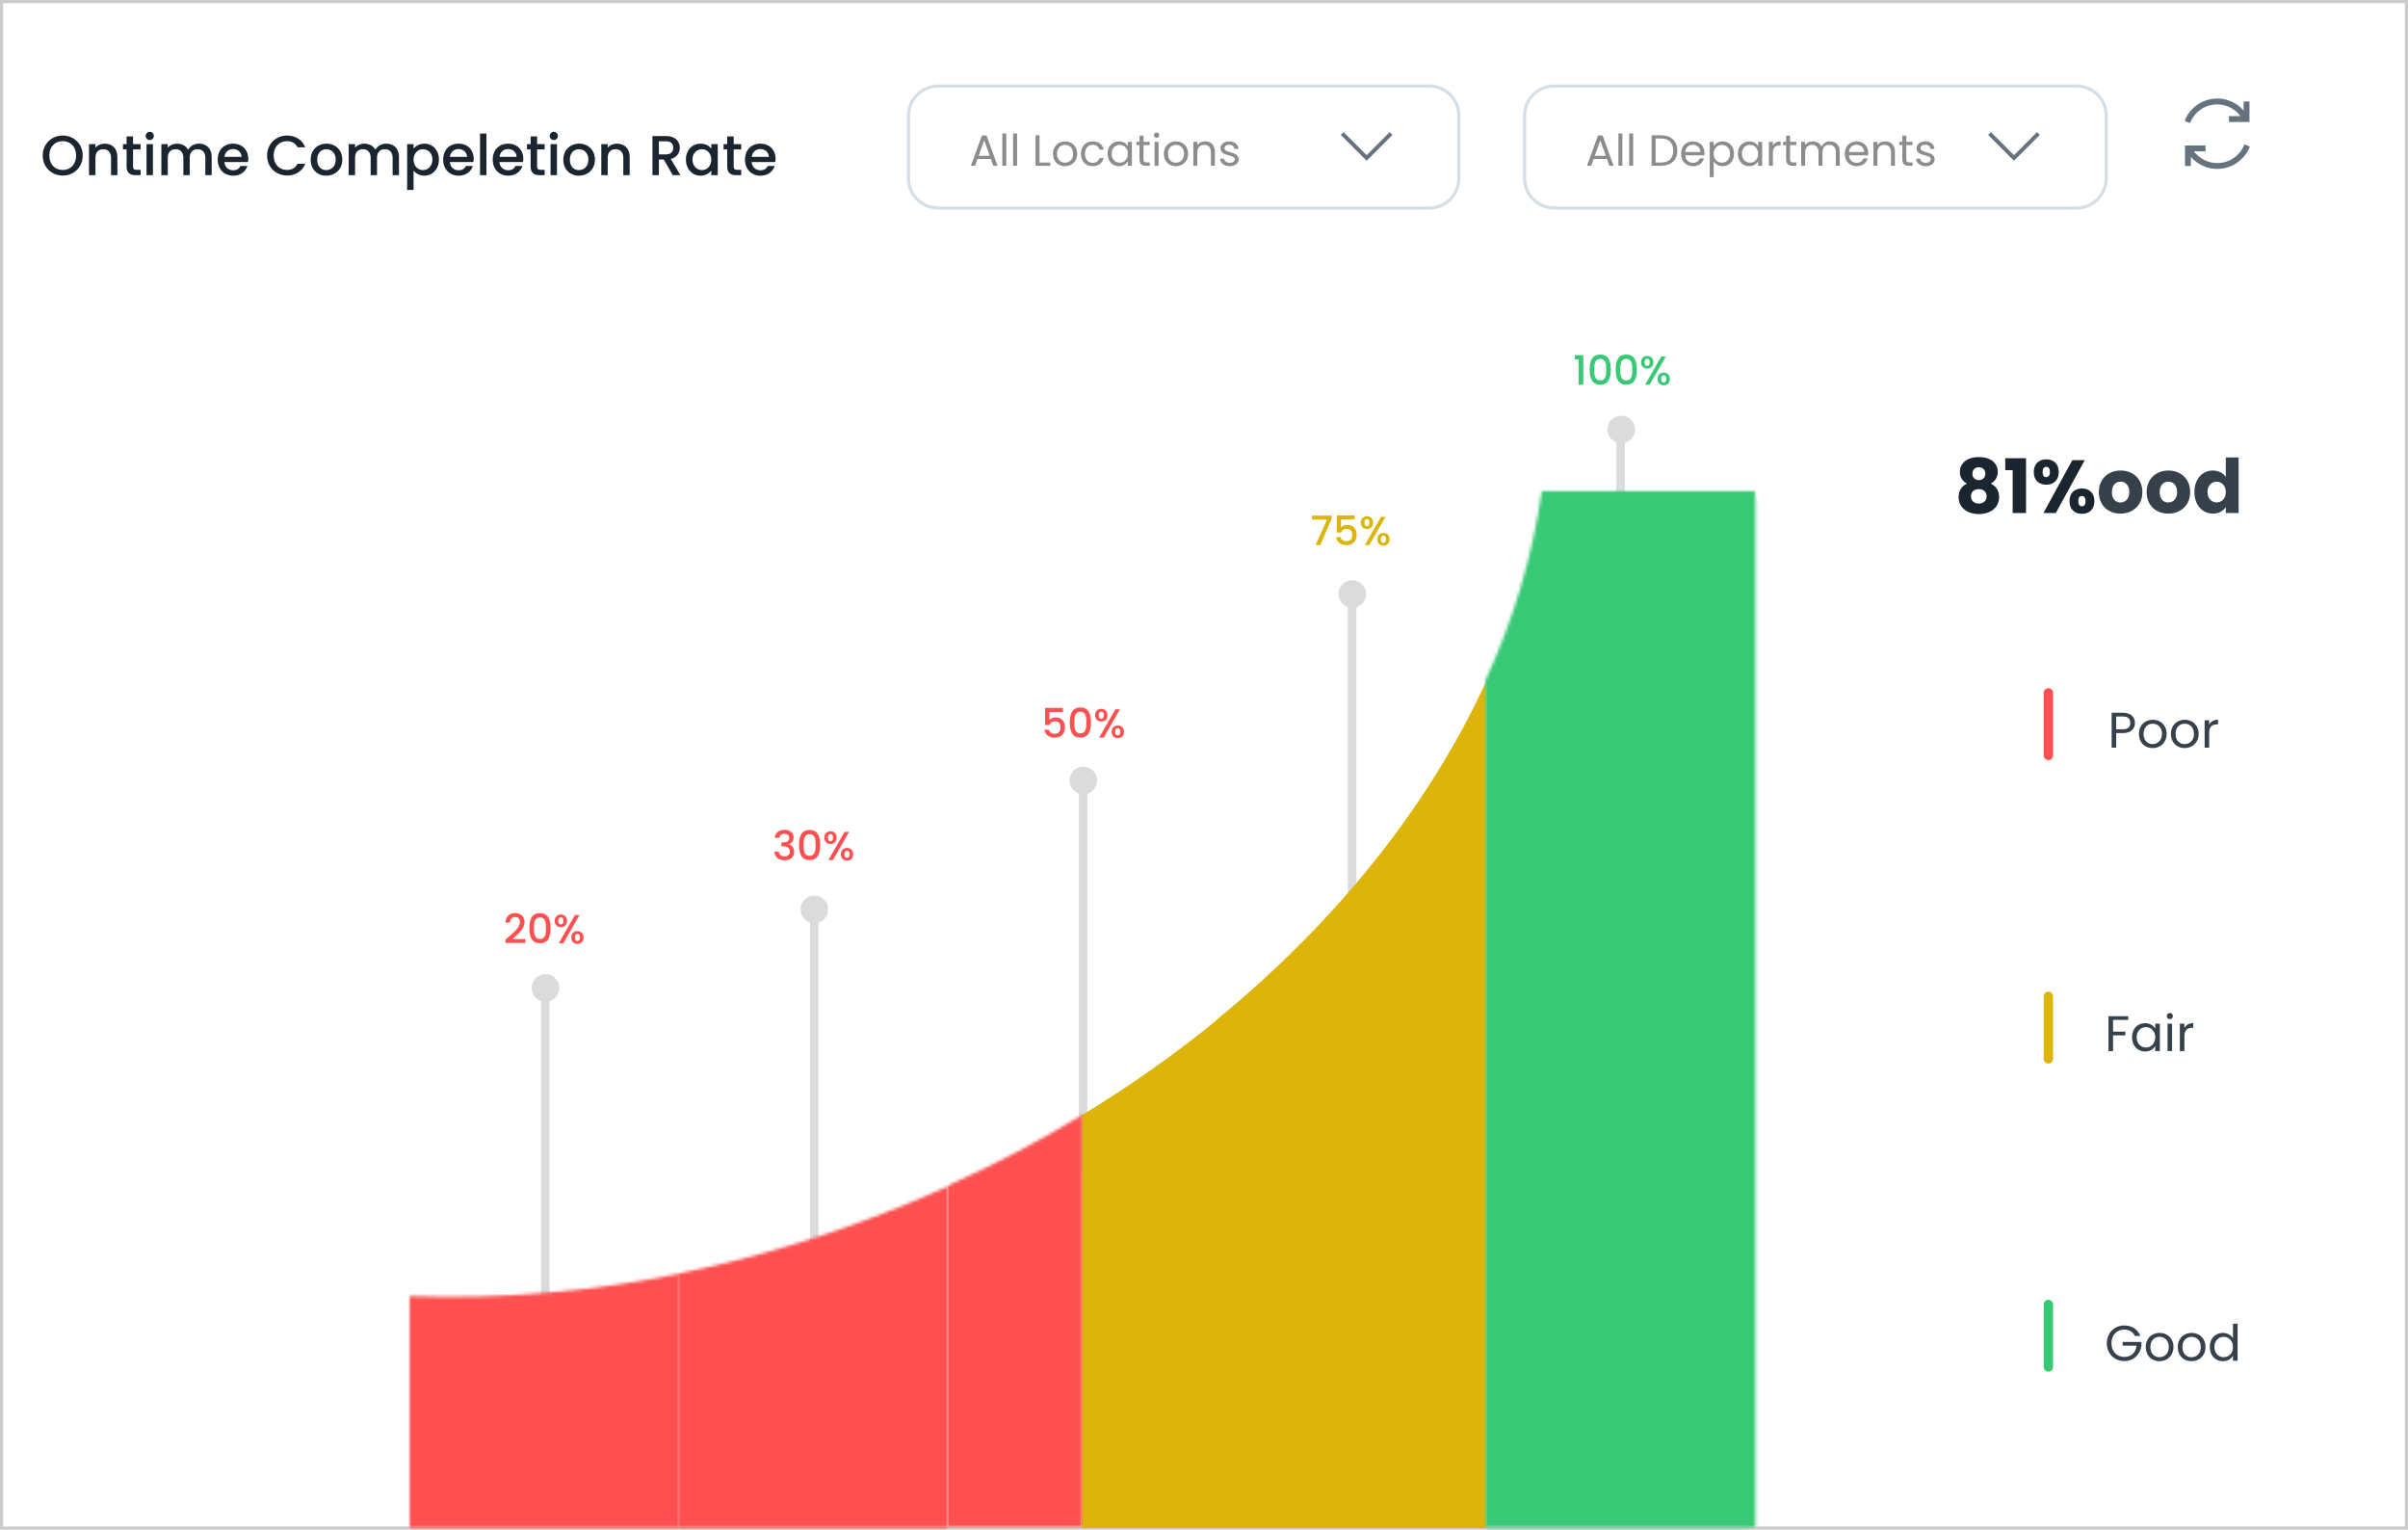 <?xml version="1.0" encoding="UTF-8"?>
<svg xmlns="http://www.w3.org/2000/svg" width="770" height="489" viewBox="0 0 770 489" fill="none">
  <rect width="770" height="489" fill="white"></rect>
  <rect x="0.5" y="0.5" width="769" height="488" stroke="black" stroke-opacity="0.2"></rect>
  <path d="M346.357 375.105C346.179 375.105 346.002 375.07 345.838 375.002C345.673 374.934 345.523 374.834 345.397 374.708C345.271 374.582 345.171 374.432 345.103 374.267C345.035 374.103 345 373.926 345 373.748V250.867C345 250.507 345.143 250.162 345.397 249.907C345.652 249.653 345.997 249.51 346.357 249.51C346.717 249.51 347.062 249.653 347.317 249.907C347.571 250.162 347.714 250.507 347.714 250.867V373.745C347.714 373.923 347.679 374.1 347.611 374.264C347.543 374.429 347.443 374.579 347.317 374.705C347.191 374.831 347.041 374.931 346.876 374.999C346.712 375.067 346.535 375.102 346.357 375.102" fill="#DBDBDB"></path>
  <path d="M350.826 249.508C350.826 250.381 350.568 251.234 350.083 251.96C349.598 252.686 348.909 253.251 348.102 253.586C347.296 253.92 346.408 254.007 345.552 253.837C344.696 253.667 343.91 253.246 343.293 252.629C342.675 252.012 342.255 251.226 342.085 250.369C341.915 249.513 342.002 248.626 342.336 247.819C342.67 247.013 343.236 246.324 343.962 245.839C344.688 245.354 345.541 245.096 346.414 245.096C347.584 245.096 348.706 245.561 349.533 246.388C350.361 247.216 350.826 248.338 350.826 249.508Z" fill="#DBDBDB"></path>
  <path d="M174.357 441.412C174.179 441.413 174.002 441.378 173.838 441.309C173.673 441.241 173.523 441.141 173.397 441.015C173.271 440.889 173.171 440.74 173.103 440.575C173.035 440.41 173 440.234 173 440.055V317.173C173 316.814 173.143 316.468 173.397 316.214C173.652 315.959 173.997 315.816 174.357 315.816C174.717 315.816 175.062 315.959 175.317 316.214C175.571 316.468 175.714 316.814 175.714 317.173V440.055C175.714 440.234 175.679 440.41 175.611 440.575C175.543 440.74 175.443 440.889 175.317 441.015C175.191 441.141 175.041 441.241 174.876 441.309C174.712 441.378 174.535 441.413 174.357 441.412Z" fill="#DBDBDB"></path>
  <path d="M178.826 315.813C178.826 316.686 178.568 317.539 178.083 318.265C177.598 318.991 176.909 319.557 176.103 319.891C175.296 320.225 174.409 320.313 173.553 320.143C172.697 319.973 171.911 319.553 171.293 318.936C170.676 318.319 170.255 317.532 170.085 316.676C169.915 315.82 170.002 314.933 170.336 314.127C170.669 313.32 171.235 312.631 171.96 312.146C172.686 311.661 173.539 311.402 174.412 311.401C174.992 311.401 175.566 311.515 176.101 311.737C176.637 311.959 177.124 312.284 177.534 312.694C177.944 313.104 178.269 313.59 178.491 314.126C178.712 314.662 178.826 315.236 178.826 315.815" fill="#DBDBDB"></path>
  <path d="M260.357 416.291C260.179 416.291 260.002 416.256 259.838 416.188C259.673 416.12 259.523 416.02 259.397 415.894C259.271 415.768 259.171 415.618 259.103 415.454C259.035 415.289 259 415.113 259 414.934V292.053C259 291.693 259.143 291.348 259.397 291.094C259.652 290.839 259.997 290.696 260.357 290.696C260.717 290.696 261.062 290.839 261.317 291.094C261.571 291.348 261.714 291.693 261.714 292.053V414.934C261.714 415.113 261.679 415.289 261.611 415.454C261.543 415.618 261.443 415.768 261.317 415.894C261.191 416.02 261.041 416.12 260.876 416.188C260.712 416.256 260.535 416.291 260.357 416.291Z" fill="#DBDBDB"></path>
  <path d="M264.826 290.696C264.826 291.569 264.568 292.422 264.083 293.148C263.598 293.874 262.909 294.44 262.103 294.774C261.296 295.108 260.409 295.196 259.553 295.026C258.697 294.855 257.911 294.435 257.293 293.818C256.676 293.201 256.255 292.415 256.085 291.559C255.915 290.703 256.002 289.816 256.336 289.009C256.669 288.203 257.235 287.514 257.96 287.028C258.686 286.543 259.539 286.284 260.412 286.284C261.582 286.284 262.705 286.749 263.532 287.576C264.36 288.404 264.825 289.526 264.826 290.696Z" fill="#DBDBDB"></path>
  <path d="M432.357 315.475C432.179 315.475 432.002 315.44 431.838 315.372C431.673 315.304 431.523 315.204 431.397 315.078C431.271 314.952 431.171 314.802 431.103 314.637C431.035 314.473 431 314.296 431 314.118V191.237C431 190.877 431.143 190.532 431.397 190.277C431.652 190.023 431.997 189.88 432.357 189.88C432.717 189.88 433.062 190.023 433.317 190.277C433.571 190.532 433.714 190.877 433.714 191.237V314.118C433.714 314.296 433.679 314.473 433.611 314.637C433.543 314.802 433.443 314.952 433.317 315.078C433.191 315.204 433.041 315.304 432.876 315.372C432.712 315.44 432.535 315.475 432.357 315.475Z" fill="#DBDBDB"></path>
  <path d="M436.826 189.878C436.826 190.751 436.568 191.604 436.083 192.33C435.598 193.056 434.909 193.622 434.102 193.956C433.296 194.29 432.408 194.377 431.552 194.207C430.696 194.037 429.91 193.617 429.293 192.999C428.675 192.382 428.255 191.596 428.085 190.74C427.915 189.883 428.002 188.996 428.336 188.19C428.67 187.383 429.236 186.694 429.962 186.209C430.688 185.724 431.541 185.466 432.414 185.466C432.993 185.466 433.567 185.58 434.103 185.801C434.638 186.023 435.124 186.348 435.534 186.758C435.944 187.167 436.269 187.654 436.49 188.189C436.712 188.725 436.826 189.298 436.826 189.878Z" fill="#DBDBDB"></path>
  <path d="M518.224 262.891C518.046 262.891 517.869 262.856 517.705 262.788C517.54 262.72 517.39 262.62 517.264 262.494C517.138 262.368 517.038 262.218 516.97 262.053C516.902 261.889 516.867 261.712 516.867 261.534V138.653C516.867 138.293 517.01 137.948 517.265 137.693C517.519 137.439 517.864 137.296 518.224 137.296C518.584 137.296 518.929 137.439 519.184 137.693C519.438 137.948 519.581 138.293 519.581 138.653V261.534C519.581 261.712 519.546 261.889 519.478 262.053C519.41 262.218 519.31 262.368 519.184 262.494C519.058 262.62 518.908 262.72 518.744 262.788C518.579 262.856 518.402 262.891 518.224 262.891Z" fill="#DBDBDB"></path>
  <path d="M522.826 137.293C522.826 138.166 522.568 139.019 522.083 139.745C521.598 140.471 520.909 141.037 520.102 141.371C519.296 141.705 518.408 141.792 517.552 141.622C516.696 141.452 515.91 141.032 515.293 140.414C514.675 139.797 514.255 139.011 514.085 138.155C513.914 137.299 514.002 136.411 514.336 135.605C514.67 134.798 515.236 134.109 515.962 133.624C516.688 133.139 517.541 132.881 518.414 132.881C518.993 132.881 519.567 132.995 520.103 133.217C520.638 133.438 521.124 133.763 521.534 134.173C521.944 134.583 522.269 135.069 522.49 135.604C522.712 136.14 522.826 136.714 522.826 137.293Z" fill="#DBDBDB"></path>
  <mask id="mask0_7_1057" style="mask-type:luminance" maskUnits="userSpaceOnUse" x="131" y="407" width="87" height="82">
    <path d="M131 414.318V488.481H217.331V407.147C188.942 412.967 159.96 415.374 131 414.318Z" fill="white"></path>
  </mask>
  <g mask="url(#mask0_7_1057)">
    <path d="M154.729 368.604L94.688 466.124L193.599 527.023L253.641 429.503L154.729 368.604Z" fill="#FE5050"></path>
  </g>
  <mask id="mask1_7_1057" style="mask-type:luminance" maskUnits="userSpaceOnUse" x="217" y="379" width="87" height="110">
    <path d="M287.91 385.723C264.981 395.011 241.246 402.165 217.004 407.096V488.481H303.144V379.205C298.144 381.459 293.066 383.632 287.91 385.723Z" fill="white"></path>
  </mask>
  <g mask="url(#mask1_7_1057)">
    <path d="M246.471 338.307L165.145 451.052L273.657 529.325L354.984 416.58L246.471 338.307Z" fill="#FE5050"></path>
  </g>
  <path d="M389.001 488.482H345.93V356.495C360.972 347.395 375.365 337.262 389.003 326.168V326.005C427.645 294.475 457.162 257.165 475.143 218.005V488.482H389.001Z" fill="#DDB50A"></path>
  <mask id="mask2_7_1057" style="mask-type:luminance" maskUnits="userSpaceOnUse" x="475" y="157" width="87" height="332">
    <path d="M493.004 157.002C489.974 177.928 483.91 198.301 475.004 217.478V488.302H561.335V157.002H493.004Z" fill="white"></path>
  </mask>
  <g mask="url(#mask2_7_1057)">
    <path d="M558.29 141.077L413.899 168.681L478.047 504.226L622.438 476.622L558.29 141.077Z" fill="#38C976"></path>
  </g>
  <path d="M161.663 301.425H167.981V300.19H163.86C165.381 298.799 167.721 297.044 167.721 294.743C167.721 293.04 166.629 291.883 164.705 291.883C163.028 291.883 161.702 292.884 161.65 294.938H163.08C163.119 293.872 163.678 293.144 164.718 293.144C165.823 293.144 166.252 293.82 166.252 294.808C166.252 296.667 163.899 298.383 161.663 300.346V301.425ZM169.283 296.693C169.283 299.449 170.011 301.529 172.663 301.529C175.315 301.529 176.043 299.449 176.043 296.693C176.043 293.989 175.315 291.909 172.663 291.909C170.011 291.909 169.283 293.989 169.283 296.693ZM174.587 296.693C174.587 298.552 174.392 300.177 172.663 300.177C170.934 300.177 170.739 298.552 170.739 296.693C170.739 294.925 170.934 293.261 172.663 293.261C174.392 293.261 174.587 294.925 174.587 296.693ZM177.377 294.366C177.377 295.666 178.222 296.407 179.353 296.407C180.484 296.407 181.329 295.666 181.329 294.366C181.329 293.079 180.484 292.338 179.353 292.338C178.222 292.338 177.377 293.079 177.377 294.366ZM179.353 293.235C179.847 293.235 180.172 293.56 180.172 294.366C180.172 295.172 179.847 295.51 179.353 295.51C178.846 295.51 178.534 295.172 178.534 294.366C178.534 293.56 178.846 293.235 179.353 293.235ZM178.664 301.555H180.12L185.307 292.507H183.851L178.664 301.555ZM182.668 299.683C182.668 300.983 183.513 301.724 184.644 301.724C185.762 301.724 186.607 300.983 186.607 299.683C186.607 298.383 185.762 297.655 184.644 297.655C183.513 297.655 182.668 298.383 182.668 299.683ZM184.631 298.552C185.125 298.552 185.45 298.877 185.45 299.683C185.45 300.489 185.125 300.814 184.631 300.814C184.137 300.814 183.812 300.489 183.812 299.683C183.812 298.877 184.137 298.552 184.631 298.552Z" fill="#FE5050"></path>
  <path d="M247.754 267.828H249.197C249.288 267.165 249.769 266.541 250.809 266.541C251.823 266.541 252.356 267.087 252.356 267.906C252.356 268.92 251.537 269.31 250.198 269.323H249.847V270.545H250.185C251.732 270.545 252.538 270.974 252.538 272.222C252.538 273.106 251.992 273.782 250.887 273.782C249.769 273.782 249.119 273.106 249.054 272.222H247.624C247.715 274.081 249.106 275.017 250.9 275.017C252.876 275.017 253.942 273.873 253.942 272.365C253.942 271.052 253.305 270.233 252.317 269.934V269.882C253.058 269.635 253.773 268.868 253.773 267.737C253.773 266.359 252.746 265.267 250.861 265.267C249.132 265.267 247.858 266.19 247.754 267.828ZM255.499 270.103C255.499 272.859 256.227 274.939 258.879 274.939C261.531 274.939 262.259 272.859 262.259 270.103C262.259 267.399 261.531 265.319 258.879 265.319C256.227 265.319 255.499 267.399 255.499 270.103ZM260.803 270.103C260.803 271.962 260.608 273.587 258.879 273.587C257.15 273.587 256.955 271.962 256.955 270.103C256.955 268.335 257.15 266.671 258.879 266.671C260.608 266.671 260.803 268.335 260.803 270.103ZM263.593 267.776C263.593 269.076 264.438 269.817 265.569 269.817C266.7 269.817 267.545 269.076 267.545 267.776C267.545 266.489 266.7 265.748 265.569 265.748C264.438 265.748 263.593 266.489 263.593 267.776ZM265.569 266.645C266.063 266.645 266.388 266.97 266.388 267.776C266.388 268.582 266.063 268.92 265.569 268.92C265.062 268.92 264.75 268.582 264.75 267.776C264.75 266.97 265.062 266.645 265.569 266.645ZM264.88 274.965H266.336L271.523 265.917H270.067L264.88 274.965ZM268.884 273.093C268.884 274.393 269.729 275.134 270.86 275.134C271.978 275.134 272.823 274.393 272.823 273.093C272.823 271.793 271.978 271.065 270.86 271.065C269.729 271.065 268.884 271.793 268.884 273.093ZM270.847 271.962C271.341 271.962 271.666 272.287 271.666 273.093C271.666 273.899 271.341 274.224 270.847 274.224C270.353 274.224 270.028 273.899 270.028 273.093C270.028 272.287 270.353 271.962 270.847 271.962Z" fill="#FE5050"></path>
  <path d="M334.17 226.308V231.781H335.574C335.821 231.079 336.406 230.598 337.277 230.598C338.512 230.598 339.123 231.3 339.123 232.535C339.123 233.705 338.551 234.576 337.277 234.576C336.276 234.576 335.6 234.056 335.405 233.25H333.962C334.183 234.732 335.314 235.811 337.264 235.811C339.461 235.811 340.54 234.381 340.54 232.496C340.54 231.066 339.825 229.337 337.498 229.337C336.653 229.337 335.886 229.727 335.535 230.195V227.608H339.89V226.308H334.17ZM342.083 230.949C342.083 233.705 342.811 235.785 345.463 235.785C348.115 235.785 348.843 233.705 348.843 230.949C348.843 228.245 348.115 226.165 345.463 226.165C342.811 226.165 342.083 228.245 342.083 230.949ZM347.387 230.949C347.387 232.808 347.192 234.433 345.463 234.433C343.734 234.433 343.539 232.808 343.539 230.949C343.539 229.181 343.734 227.517 345.463 227.517C347.192 227.517 347.387 229.181 347.387 230.949ZM350.177 228.622C350.177 229.922 351.022 230.663 352.153 230.663C353.284 230.663 354.129 229.922 354.129 228.622C354.129 227.335 353.284 226.594 352.153 226.594C351.022 226.594 350.177 227.335 350.177 228.622ZM352.153 227.491C352.647 227.491 352.972 227.816 352.972 228.622C352.972 229.428 352.647 229.766 352.153 229.766C351.646 229.766 351.334 229.428 351.334 228.622C351.334 227.816 351.646 227.491 352.153 227.491ZM351.464 235.811H352.92L358.107 226.763H356.651L351.464 235.811ZM355.468 233.939C355.468 235.239 356.313 235.98 357.444 235.98C358.562 235.98 359.407 235.239 359.407 233.939C359.407 232.639 358.562 231.911 357.444 231.911C356.313 231.911 355.468 232.639 355.468 233.939ZM357.431 232.808C357.925 232.808 358.25 233.133 358.25 233.939C358.25 234.745 357.925 235.07 357.431 235.07C356.937 235.07 356.612 234.745 356.612 233.939C356.612 233.133 356.937 232.808 357.431 232.808Z" fill="#FE5050"></path>
  <path d="M419.52 164.824V166.085H424.33L420.677 174.262H422.172L425.786 165.929V164.824H419.52ZM427.444 164.759V170.232H428.848C429.095 169.53 429.68 169.049 430.551 169.049C431.786 169.049 432.397 169.751 432.397 170.986C432.397 172.156 431.825 173.027 430.551 173.027C429.55 173.027 428.874 172.507 428.679 171.701H427.236C427.457 173.183 428.588 174.262 430.538 174.262C432.735 174.262 433.814 172.832 433.814 170.947C433.814 169.517 433.099 167.788 430.772 167.788C429.927 167.788 429.16 168.178 428.809 168.646V166.059H433.164V164.759H427.444ZM435.123 167.073C435.123 168.373 435.968 169.114 437.099 169.114C438.23 169.114 439.075 168.373 439.075 167.073C439.075 165.786 438.23 165.045 437.099 165.045C435.968 165.045 435.123 165.786 435.123 167.073ZM437.099 165.942C437.593 165.942 437.918 166.267 437.918 167.073C437.918 167.879 437.593 168.217 437.099 168.217C436.592 168.217 436.28 167.879 436.28 167.073C436.28 166.267 436.592 165.942 437.099 165.942ZM436.41 174.262H437.866L443.053 165.214H441.597L436.41 174.262ZM440.414 172.39C440.414 173.69 441.259 174.431 442.39 174.431C443.508 174.431 444.353 173.69 444.353 172.39C444.353 171.09 443.508 170.362 442.39 170.362C441.259 170.362 440.414 171.09 440.414 172.39ZM442.377 171.259C442.871 171.259 443.196 171.584 443.196 172.39C443.196 173.196 442.871 173.521 442.377 173.521C441.883 173.521 441.558 173.196 441.558 172.39C441.558 171.584 441.883 171.259 442.377 171.259Z" fill="#DDB50A"></path>
  <path d="M504.794 123H506.289V113.523H503.585V114.875H504.794V123ZM508.325 118.138C508.325 120.894 509.053 122.974 511.705 122.974C514.357 122.974 515.085 120.894 515.085 118.138C515.085 115.434 514.357 113.354 511.705 113.354C509.053 113.354 508.325 115.434 508.325 118.138ZM513.629 118.138C513.629 119.997 513.434 121.622 511.705 121.622C509.976 121.622 509.781 119.997 509.781 118.138C509.781 116.37 509.976 114.706 511.705 114.706C513.434 114.706 513.629 116.37 513.629 118.138ZM516.653 118.138C516.653 120.894 517.381 122.974 520.033 122.974C522.685 122.974 523.413 120.894 523.413 118.138C523.413 115.434 522.685 113.354 520.033 113.354C517.381 113.354 516.653 115.434 516.653 118.138ZM521.957 118.138C521.957 119.997 521.762 121.622 520.033 121.622C518.304 121.622 518.109 119.997 518.109 118.138C518.109 116.37 518.304 114.706 520.033 114.706C521.762 114.706 521.957 116.37 521.957 118.138ZM524.747 115.811C524.747 117.111 525.592 117.852 526.723 117.852C527.854 117.852 528.699 117.111 528.699 115.811C528.699 114.524 527.854 113.783 526.723 113.783C525.592 113.783 524.747 114.524 524.747 115.811ZM526.723 114.68C527.217 114.68 527.542 115.005 527.542 115.811C527.542 116.617 527.217 116.955 526.723 116.955C526.216 116.955 525.904 116.617 525.904 115.811C525.904 115.005 526.216 114.68 526.723 114.68ZM526.034 123H527.49L532.677 113.952H531.221L526.034 123ZM530.038 121.128C530.038 122.428 530.883 123.169 532.014 123.169C533.132 123.169 533.977 122.428 533.977 121.128C533.977 119.828 533.132 119.1 532.014 119.1C530.883 119.1 530.038 119.828 530.038 121.128ZM532.001 119.997C532.495 119.997 532.82 120.322 532.82 121.128C532.82 121.934 532.495 122.259 532.001 122.259C531.507 122.259 531.182 121.934 531.182 121.128C531.182 120.322 531.507 119.997 532.001 119.997Z" fill="#38C976"></path>
  <mask id="mask3_7_1057" style="mask-type:luminance" maskUnits="userSpaceOnUse" x="302" y="303" width="44" height="186">
    <path d="M345.929 303.481H302.859V488.481H345.929V303.481Z" fill="white"></path>
  </mask>
  <g mask="url(#mask3_7_1057)">
    <mask id="mask4_7_1057" style="mask-type:luminance" maskUnits="userSpaceOnUse" x="302" y="326" width="87" height="163">
      <path d="M302.859 379.124V488.48H388.999V326.168C362.703 347.479 333.747 365.281 302.859 379.124Z" fill="white"></path>
    </mask>
    <g mask="url(#mask4_7_1057)">
      <path d="M388.999 326.168H302.859V488.48H388.999V326.168Z" fill="#FE5050"></path>
    </g>
  </g>
  <path d="M26.446 49.718C26.446 45.974 23.62 43.328 20.056 43.328C16.528 43.328 13.666 45.974 13.666 49.718C13.666 53.48 16.528 56.126 20.056 56.126C23.62 56.126 26.446 53.48 26.446 49.718ZM15.772 49.718C15.772 46.892 17.572 45.128 20.056 45.128C22.54 45.128 24.34 46.892 24.34 49.718C24.34 52.544 22.54 54.344 20.056 54.344C17.572 54.344 15.772 52.544 15.772 49.718ZM35.503 56H37.537V50.15C37.537 47.378 35.791 45.92 33.469 45.92C32.281 45.92 31.183 46.406 30.517 47.216V46.082H28.465V56H30.517V50.456C30.517 48.638 31.507 47.702 33.019 47.702C34.513 47.702 35.503 48.638 35.503 50.456V56ZM40.479 53.246C40.479 55.262 41.577 56 43.341 56H44.961V54.29H43.701C42.837 54.29 42.549 53.984 42.549 53.246V47.756H44.961V46.082H42.549V43.616H40.479V46.082H39.309V47.756H40.479V53.246ZM46.852 56H48.904V46.082H46.852V56ZM47.896 44.768C48.616 44.768 49.192 44.192 49.192 43.454C49.192 42.716 48.616 42.14 47.896 42.14C47.158 42.14 46.582 42.716 46.582 43.454C46.582 44.192 47.158 44.768 47.896 44.768ZM65.656 56H67.69V50.15C67.69 47.378 65.926 45.92 63.604 45.92C62.164 45.92 60.76 46.676 60.148 47.882C59.464 46.586 58.15 45.92 56.584 45.92C55.396 45.92 54.316 46.406 53.65 47.216V46.082H51.598V56H53.65V50.456C53.65 48.638 54.64 47.702 56.152 47.702C57.646 47.702 58.636 48.638 58.636 50.456V56H60.67V50.456C60.67 48.638 61.66 47.702 63.172 47.702C64.666 47.702 65.656 48.638 65.656 50.456V56ZM74.477 47.648C76.007 47.648 77.213 48.62 77.249 50.15H71.759C71.975 48.584 73.091 47.648 74.477 47.648ZM79.121 53.048H76.907C76.529 53.822 75.827 54.434 74.567 54.434C73.055 54.434 71.885 53.444 71.741 51.806H79.319C79.373 51.464 79.391 51.14 79.391 50.798C79.391 47.882 77.393 45.92 74.567 45.92C71.633 45.92 69.617 47.918 69.617 51.032C69.617 54.146 71.723 56.162 74.567 56.162C76.997 56.162 78.563 54.776 79.121 53.048ZM85.402 49.718C85.402 53.48 88.264 56.108 91.792 56.108C94.402 56.108 96.652 54.812 97.606 52.364H95.14C94.474 53.696 93.286 54.326 91.792 54.326C89.308 54.326 87.508 52.544 87.508 49.718C87.508 46.892 89.308 45.128 91.792 45.128C93.286 45.128 94.474 45.758 95.14 47.09H97.606C96.652 44.642 94.402 43.328 91.792 43.328C88.264 43.328 85.402 45.974 85.402 49.718ZM109.458 51.032C109.458 47.918 107.226 45.92 104.4 45.92C101.574 45.92 99.342 47.918 99.342 51.032C99.342 54.146 101.484 56.162 104.31 56.162C107.154 56.162 109.458 54.146 109.458 51.032ZM101.43 51.032C101.43 48.782 102.816 47.702 104.364 47.702C105.894 47.702 107.352 48.782 107.352 51.032C107.352 53.282 105.84 54.38 104.31 54.38C102.762 54.38 101.43 53.282 101.43 51.032ZM125.545 56H127.579V50.15C127.579 47.378 125.815 45.92 123.493 45.92C122.053 45.92 120.649 46.676 120.037 47.882C119.353 46.586 118.039 45.92 116.473 45.92C115.285 45.92 114.205 46.406 113.539 47.216V46.082H111.487V56H113.539V50.456C113.539 48.638 114.529 47.702 116.041 47.702C117.535 47.702 118.525 48.638 118.525 50.456V56H120.559V50.456C120.559 48.638 121.549 47.702 123.061 47.702C124.555 47.702 125.545 48.638 125.545 50.456V56ZM132.242 47.54V46.082H130.19V60.716H132.242V54.56C132.89 55.334 134.06 56.162 135.698 56.162C138.308 56.162 140.36 54.056 140.36 50.996C140.36 47.936 138.308 45.92 135.698 45.92C134.078 45.92 132.872 46.712 132.242 47.54ZM138.272 50.996C138.272 53.138 136.796 54.38 135.248 54.38C133.718 54.38 132.242 53.174 132.242 51.032C132.242 48.908 133.718 47.702 135.248 47.702C136.796 47.702 138.272 48.854 138.272 50.996ZM146.565 47.648C148.095 47.648 149.301 48.62 149.337 50.15H143.847C144.063 48.584 145.179 47.648 146.565 47.648ZM151.209 53.048H148.995C148.617 53.822 147.915 54.434 146.655 54.434C145.143 54.434 143.973 53.444 143.829 51.806H151.407C151.461 51.464 151.479 51.14 151.479 50.798C151.479 47.882 149.481 45.92 146.655 45.92C143.721 45.92 141.705 47.918 141.705 51.032C141.705 54.146 143.811 56.162 146.655 56.162C149.085 56.162 150.651 54.776 151.209 53.048ZM153.498 56H155.55V42.68H153.498V56ZM162.421 47.648C163.951 47.648 165.157 48.62 165.193 50.15H159.703C159.919 48.584 161.035 47.648 162.421 47.648ZM167.065 53.048H164.851C164.473 53.822 163.771 54.434 162.511 54.434C160.999 54.434 159.829 53.444 159.685 51.806H167.263C167.317 51.464 167.335 51.14 167.335 50.798C167.335 47.882 165.337 45.92 162.511 45.92C159.577 45.92 157.561 47.918 157.561 51.032C157.561 54.146 159.667 56.162 162.511 56.162C164.941 56.162 166.507 54.776 167.065 53.048ZM169.678 53.246C169.678 55.262 170.776 56 172.54 56H174.16V54.29H172.9C172.036 54.29 171.748 53.984 171.748 53.246V47.756H174.16V46.082H171.748V43.616H169.678V46.082H168.508V47.756H169.678V53.246ZM176.051 56H178.103V46.082H176.051V56ZM177.095 44.768C177.815 44.768 178.391 44.192 178.391 43.454C178.391 42.716 177.815 42.14 177.095 42.14C176.357 42.14 175.781 42.716 175.781 43.454C175.781 44.192 176.357 44.768 177.095 44.768ZM190.247 51.032C190.247 47.918 188.015 45.92 185.189 45.92C182.363 45.92 180.131 47.918 180.131 51.032C180.131 54.146 182.273 56.162 185.099 56.162C187.943 56.162 190.247 54.146 190.247 51.032ZM182.219 51.032C182.219 48.782 183.605 47.702 185.153 47.702C186.683 47.702 188.141 48.782 188.141 51.032C188.141 53.282 186.629 54.38 185.099 54.38C183.551 54.38 182.219 53.282 182.219 51.032ZM199.314 56H201.348V50.15C201.348 47.378 199.602 45.92 197.28 45.92C196.092 45.92 194.994 46.406 194.328 47.216V46.082H192.276V56H194.328V50.456C194.328 48.638 195.318 47.702 196.83 47.702C198.324 47.702 199.314 48.638 199.314 50.456V56ZM215.283 47.234C215.283 48.476 214.563 49.358 212.961 49.358H210.693V45.164H212.961C214.563 45.164 215.283 45.974 215.283 47.234ZM208.641 43.49V56H210.693V50.996H212.259L215.139 56H217.587L214.491 50.816C216.597 50.294 217.389 48.71 217.389 47.234C217.389 45.2 215.931 43.49 212.961 43.49H208.641ZM219.33 50.996C219.33 54.056 221.4 56.162 223.974 56.162C225.63 56.162 226.818 55.37 227.448 54.524V56H229.518V46.082H227.448V47.522C226.836 46.712 225.684 45.92 224.01 45.92C221.4 45.92 219.33 47.936 219.33 50.996ZM227.448 51.032C227.448 53.174 225.99 54.38 224.442 54.38C222.912 54.38 221.436 53.138 221.436 50.996C221.436 48.854 222.912 47.702 224.442 47.702C225.99 47.702 227.448 48.908 227.448 51.032ZM232.537 53.246C232.537 55.262 233.635 56 235.399 56H237.019V54.29H235.759C234.895 54.29 234.607 53.984 234.607 53.246V47.756H237.019V46.082H234.607V43.616H232.537V46.082H231.367V47.756H232.537V53.246ZM243.087 47.648C244.617 47.648 245.823 48.62 245.859 50.15H240.369C240.585 48.584 241.701 47.648 243.087 47.648ZM247.731 53.048H245.517C245.139 53.822 244.437 54.434 243.177 54.434C241.665 54.434 240.495 53.444 240.351 51.806H247.929C247.983 51.464 248.001 51.14 248.001 50.798C248.001 47.882 246.003 45.92 243.177 45.92C240.243 45.92 238.227 47.918 238.227 51.032C238.227 54.146 240.333 56.162 243.177 56.162C245.607 56.162 247.173 54.776 247.731 53.048Z" fill="#1B252F"></path>
  <path d="M709 31.5C707.438 31.5 705.943 31.812 704.518 32.438C703.17 33.023 701.979 33.853 700.943 34.928C699.908 36.002 699.117 37.242 698.57 38.648L700.299 39.352C700.748 38.18 701.402 37.145 702.262 36.246C703.121 35.348 704.117 34.645 705.25 34.137C706.441 33.629 707.691 33.375 709 33.375C710.484 33.375 711.891 33.717 713.219 34.4C714.508 35.065 715.582 35.973 716.441 37.125H712.75V39H719.312V32.438H717.438V35.338C716.383 34.147 715.143 33.209 713.717 32.525C712.213 31.842 710.641 31.5 709 31.5ZM717.701 46.148C717.252 47.32 716.598 48.355 715.738 49.254C714.879 50.152 713.883 50.855 712.75 51.363C711.559 51.871 710.309 52.125 709 52.125C707.496 52.125 706.08 51.783 704.752 51.1C703.482 50.435 702.408 49.527 701.529 48.375H705.25V46.5H698.688V53.062H700.562V50.162C701.617 51.353 702.857 52.281 704.283 52.945C705.768 53.648 707.34 54 709 54C710.562 54 712.057 53.688 713.482 53.062C714.83 52.477 716.021 51.647 717.057 50.572C718.092 49.498 718.883 48.258 719.43 46.852L717.701 46.148Z" fill="#66737F"></path>
  <path d="M664 27H497C491.477 27 487 31.477 487 37V57C487 62.523 491.477 67 497 67H664C669.523 67 674 62.523 674 57V37C674 31.477 669.523 27 664 27Z" fill="white"></path>
  <path d="M664 27.5H497C491.753 27.5 487.5 31.753 487.5 37V57C487.5 62.247 491.753 66.5 497 66.5H664C669.247 66.5 673.5 62.247 673.5 57V37C673.5 31.753 669.247 27.5 664 27.5Z" stroke="#D5DDE5"></path>
  <path d="M514.63 53H515.974L512.46 43.298H510.99L507.462 53H508.806L509.59 50.83H513.846L514.63 53ZM513.482 49.794H509.954L511.718 44.866L513.482 49.794ZM517.512 53H518.786V42.64H517.512V53ZM520.957 53H522.231V42.64H520.957V53ZM531.173 43.242H528.135V53H531.173C534.379 53 536.353 51.166 536.353 48.142C536.353 45.118 534.379 43.242 531.173 43.242ZM529.409 51.95V44.278H531.173C533.721 44.278 535.051 45.762 535.051 48.142C535.051 50.522 533.721 51.95 531.173 51.95H529.409ZM541.295 46.28C542.611 46.28 543.731 47.106 543.717 48.604H538.873C539.013 47.106 540.049 46.28 541.295 46.28ZM544.879 50.634H543.507C543.227 51.46 542.499 52.048 541.351 52.048C540.049 52.048 538.957 51.194 538.859 49.64H544.991C545.019 49.374 545.033 49.15 545.033 48.87C545.033 46.77 543.577 45.202 541.351 45.202C539.111 45.202 537.557 46.728 537.557 49.15C537.557 51.586 539.167 53.126 541.351 53.126C543.255 53.126 544.487 52.034 544.879 50.634ZM547.989 46.742V45.328H546.715V56.64H547.989V51.586C548.465 52.37 549.459 53.126 550.859 53.126C552.917 53.126 554.499 51.516 554.499 49.136C554.499 46.742 552.917 45.202 550.859 45.202C549.459 45.202 548.451 45.93 547.989 46.742ZM553.197 49.136C553.197 50.942 552.007 52.006 550.593 52.006C549.207 52.006 547.989 50.956 547.989 49.15C547.989 47.372 549.207 46.308 550.593 46.308C552.007 46.308 553.197 47.33 553.197 49.136ZM555.7 49.136C555.7 51.516 557.282 53.126 559.326 53.126C560.74 53.126 561.734 52.398 562.196 51.572V53H563.484V45.328H562.196V46.728C561.748 45.93 560.768 45.202 559.34 45.202C557.282 45.202 555.7 46.742 555.7 49.136ZM562.196 49.15C562.196 50.956 560.992 52.006 559.592 52.006C558.192 52.006 557.002 50.942 557.002 49.136C557.002 47.33 558.192 46.308 559.592 46.308C560.992 46.308 562.196 47.372 562.196 49.15ZM566.911 48.828C566.911 47.05 567.835 46.504 569.053 46.504H569.389V45.188C568.171 45.188 567.345 45.72 566.911 46.574V45.328H565.637V53H566.911V48.828ZM571.139 50.9C571.139 52.44 571.909 53 573.267 53H574.415V51.922H573.477C572.693 51.922 572.413 51.656 572.413 50.9V46.378H574.415V45.328H572.413V43.396H571.139V45.328H570.145V46.378H571.139V50.9ZM587.033 53H588.293V48.478C588.293 46.28 586.935 45.188 585.185 45.188C584.009 45.188 582.917 45.79 582.469 46.896C581.965 45.748 580.915 45.188 579.655 45.188C578.647 45.188 577.737 45.622 577.233 46.434V45.328H575.959V53H577.233V48.772C577.233 47.12 578.115 46.294 579.403 46.294C580.663 46.294 581.503 47.092 581.503 48.66V53H582.763V48.772C582.763 47.12 583.645 46.294 584.933 46.294C586.193 46.294 587.033 47.092 587.033 48.66V53ZM593.645 46.28C594.961 46.28 596.081 47.106 596.067 48.604H591.223C591.363 47.106 592.399 46.28 593.645 46.28ZM597.229 50.634H595.857C595.577 51.46 594.849 52.048 593.701 52.048C592.399 52.048 591.307 51.194 591.209 49.64H597.341C597.369 49.374 597.383 49.15 597.383 48.87C597.383 46.77 595.927 45.202 593.701 45.202C591.461 45.202 589.907 46.728 589.907 49.15C589.907 51.586 591.517 53.126 593.701 53.126C595.605 53.126 596.837 52.034 597.229 50.634ZM604.678 53H605.938V48.478C605.938 46.28 604.58 45.188 602.802 45.188C601.766 45.188 600.842 45.622 600.338 46.42V45.328H599.064V53H600.338V48.758C600.338 47.106 601.234 46.294 602.536 46.294C603.824 46.294 604.678 47.092 604.678 48.66V53ZM608.299 50.9C608.299 52.44 609.069 53 610.427 53H611.575V51.922H610.637C609.853 51.922 609.573 51.656 609.573 50.9V46.378H611.575V45.328H609.573V43.396H608.299V45.328H607.305V46.378H608.299V50.9ZM618.635 50.914C618.579 48.17 614.127 49.164 614.127 47.344C614.127 46.728 614.687 46.28 615.625 46.28C616.647 46.28 617.235 46.84 617.291 47.61H618.565C618.481 46.112 617.361 45.202 615.667 45.202C613.959 45.202 612.853 46.168 612.853 47.344C612.853 50.2 617.389 49.206 617.389 50.914C617.389 51.544 616.829 52.048 615.821 52.048C614.743 52.048 614.085 51.488 614.015 50.746H612.699C612.783 52.146 614.043 53.126 615.835 53.126C617.529 53.126 618.635 52.174 618.635 50.914Z" fill="#8C8C8C"></path>
  <path d="M636.637 42.238L635.738 43.137L643.551 50.949L644 51.379L644.449 50.949L652.262 43.137L651.363 42.238L644 49.602L636.637 42.238Z" fill="#66737F"></path>
  <path d="M457 27H300C294.477 27 290 31.477 290 37V57C290 62.523 294.477 67 300 67H457C462.523 67 467 62.523 467 57V37C467 31.477 462.523 27 457 27Z" fill="white"></path>
  <path d="M457 27.5H300C294.753 27.5 290.5 31.753 290.5 37V57C290.5 62.247 294.753 66.5 300 66.5H457C462.247 66.5 466.5 62.247 466.5 57V37C466.5 31.753 462.247 27.5 457 27.5Z" stroke="#D5DDE5"></path>
  <path d="M317.63 53H318.974L315.46 43.298H313.99L310.462 53H311.806L312.59 50.83H316.846L317.63 53ZM316.482 49.794H312.954L314.718 44.866L316.482 49.794ZM320.512 53H321.786V42.64H320.512V53ZM323.957 53H325.231V42.64H323.957V53ZM331.135 43.242V53H335.825V51.964H332.409V43.242H331.135ZM344.458 49.15C344.458 46.728 342.764 45.202 340.58 45.202C338.41 45.202 336.702 46.728 336.702 49.15C336.702 51.586 338.354 53.126 340.524 53.126C342.708 53.126 344.458 51.586 344.458 49.15ZM338.004 49.15C338.004 47.218 339.222 46.308 340.566 46.308C341.882 46.308 343.156 47.218 343.156 49.15C343.156 51.096 341.854 52.006 340.524 52.006C339.194 52.006 338.004 51.096 338.004 49.15ZM345.657 49.15C345.657 51.586 347.211 53.126 349.395 53.126C351.299 53.126 352.545 52.062 352.937 50.536H351.565C351.285 51.502 350.529 52.048 349.395 52.048C347.995 52.048 346.959 51.054 346.959 49.15C346.959 47.274 347.995 46.28 349.395 46.28C350.529 46.28 351.299 46.868 351.565 47.792H352.937C352.545 46.182 351.299 45.202 349.395 45.202C347.211 45.202 345.657 46.742 345.657 49.15ZM354.161 49.136C354.161 51.516 355.743 53.126 357.787 53.126C359.201 53.126 360.195 52.398 360.657 51.572V53H361.945V45.328H360.657V46.728C360.209 45.93 359.229 45.202 357.801 45.202C355.743 45.202 354.161 46.742 354.161 49.136ZM360.657 49.15C360.657 50.956 359.453 52.006 358.053 52.006C356.653 52.006 355.463 50.942 355.463 49.136C355.463 47.33 356.653 46.308 358.053 46.308C359.453 46.308 360.657 47.372 360.657 49.15ZM364.378 50.9C364.378 52.44 365.148 53 366.506 53H367.654V51.922H366.716C365.932 51.922 365.652 51.656 365.652 50.9V46.378H367.654V45.328H365.652V43.396H364.378V45.328H363.384V46.378H364.378V50.9ZM369.197 53H370.471V45.328H369.197V53ZM369.855 44.082C370.317 44.082 370.695 43.704 370.695 43.214C370.695 42.724 370.317 42.346 369.855 42.346C369.365 42.346 368.987 42.724 368.987 43.214C368.987 43.704 369.365 44.082 369.855 44.082ZM379.922 49.15C379.922 46.728 378.228 45.202 376.044 45.202C373.874 45.202 372.166 46.728 372.166 49.15C372.166 51.586 373.818 53.126 375.988 53.126C378.172 53.126 379.922 51.586 379.922 49.15ZM373.468 49.15C373.468 47.218 374.686 46.308 376.03 46.308C377.346 46.308 378.62 47.218 378.62 49.15C378.62 51.096 377.318 52.006 375.988 52.006C374.658 52.006 373.468 51.096 373.468 49.15ZM387.212 53H388.472V48.478C388.472 46.28 387.114 45.188 385.336 45.188C384.3 45.188 383.376 45.622 382.872 46.42V45.328H381.598V53H382.872V48.758C382.872 47.106 383.768 46.294 385.07 46.294C386.358 46.294 387.212 47.092 387.212 48.66V53ZM396.069 50.914C396.013 48.17 391.561 49.164 391.561 47.344C391.561 46.728 392.121 46.28 393.059 46.28C394.081 46.28 394.669 46.84 394.725 47.61H395.999C395.915 46.112 394.795 45.202 393.101 45.202C391.393 45.202 390.287 46.168 390.287 47.344C390.287 50.2 394.823 49.206 394.823 50.914C394.823 51.544 394.263 52.048 393.255 52.048C392.177 52.048 391.519 51.488 391.449 50.746H390.133C390.217 52.146 391.477 53.126 393.269 53.126C394.963 53.126 396.069 52.174 396.069 50.914Z" fill="#8C8C8C"></path>
  <path d="M444.363 42.238L445.262 43.137L437.449 50.949L437 51.379L436.551 50.949L428.738 43.137L429.637 42.238L437 49.602L444.363 42.238Z" fill="#66737F"></path>
  <path d="M676.688 233.144V229.048H678.832C680.496 229.048 681.2 229.816 681.2 231.112C681.2 232.36 680.496 233.144 678.832 233.144H676.688ZM682.688 231.112C682.688 229.288 681.456 227.848 678.832 227.848H675.232V239H676.688V234.344H678.832C681.6 234.344 682.688 232.808 682.688 231.112ZM692.818 234.6C692.818 231.832 690.882 230.088 688.386 230.088C685.906 230.088 683.954 231.832 683.954 234.6C683.954 237.384 685.842 239.144 688.322 239.144C690.818 239.144 692.818 237.384 692.818 234.6ZM685.442 234.6C685.442 232.392 686.834 231.352 688.37 231.352C689.874 231.352 691.33 232.392 691.33 234.6C691.33 236.824 689.842 237.864 688.322 237.864C686.802 237.864 685.442 236.824 685.442 234.6ZM703.052 234.6C703.052 231.832 701.116 230.088 698.62 230.088C696.14 230.088 694.188 231.832 694.188 234.6C694.188 237.384 696.076 239.144 698.556 239.144C701.052 239.144 703.052 237.384 703.052 234.6ZM695.676 234.6C695.676 232.392 697.068 231.352 698.604 231.352C700.108 231.352 701.564 232.392 701.564 234.6C701.564 236.824 700.076 237.864 698.556 237.864C697.036 237.864 695.676 236.824 695.676 234.6ZM706.422 234.232C706.422 232.2 707.478 231.576 708.87 231.576H709.254V230.072C707.862 230.072 706.918 230.68 706.422 231.656V230.232H704.966V239H706.422V234.232Z" fill="#36414C"></path>
  <path d="M655 221.5V241.5" stroke="#FE5050" stroke-width="3" stroke-linecap="round"></path>
  <path d="M674.232 336H675.688V330.976H679.624V329.792H675.688V326.032H680.536V324.848H674.232V336ZM681.751 331.584C681.751 334.304 683.559 336.144 685.895 336.144C687.511 336.144 688.647 335.312 689.175 334.368V336H690.647V327.232H689.175V328.832C688.663 327.92 687.543 327.088 685.911 327.088C683.559 327.088 681.751 328.848 681.751 331.584ZM689.175 331.6C689.175 333.664 687.799 334.864 686.199 334.864C684.599 334.864 683.239 333.648 683.239 331.584C683.239 329.52 684.599 328.352 686.199 328.352C687.799 328.352 689.175 329.568 689.175 331.6ZM693.107 336H694.563V327.232H693.107V336ZM693.859 325.808C694.387 325.808 694.819 325.376 694.819 324.816C694.819 324.256 694.387 323.824 693.859 323.824C693.299 323.824 692.867 324.256 692.867 324.816C692.867 325.376 693.299 325.808 693.859 325.808ZM698.501 331.232C698.501 329.2 699.557 328.576 700.949 328.576H701.333V327.072C699.941 327.072 698.997 327.68 698.501 328.656V327.232H697.045V336H698.501V331.232Z" fill="#36414C"></path>
  <path d="M655 318.5V338.5" stroke="#DDB50A" stroke-width="3" stroke-linecap="round"></path>
  <path d="M679.288 423.72C676.152 423.72 673.688 426.072 673.688 429.416C673.688 432.76 676.152 435.096 679.288 435.096C682.312 435.096 684.504 432.872 684.76 430.104V428.984H678.76V430.168H683.208C682.984 432.376 681.48 433.784 679.288 433.784C676.936 433.784 675.176 432.088 675.176 429.416C675.176 426.728 676.936 425.032 679.288 425.032C680.856 425.032 682.072 425.784 682.68 427.08H684.424C683.592 424.936 681.64 423.72 679.288 423.72ZM695.005 430.6C695.005 427.832 693.069 426.088 690.573 426.088C688.093 426.088 686.141 427.832 686.141 430.6C686.141 433.384 688.029 435.144 690.509 435.144C693.005 435.144 695.005 433.384 695.005 430.6ZM687.629 430.6C687.629 428.392 689.021 427.352 690.557 427.352C692.061 427.352 693.517 428.392 693.517 430.6C693.517 432.824 692.029 433.864 690.509 433.864C688.989 433.864 687.629 432.824 687.629 430.6ZM705.24 430.6C705.24 427.832 703.304 426.088 700.808 426.088C698.328 426.088 696.376 427.832 696.376 430.6C696.376 433.384 698.264 435.144 700.744 435.144C703.24 435.144 705.24 433.384 705.24 430.6ZM697.864 430.6C697.864 428.392 699.256 427.352 700.792 427.352C702.296 427.352 703.752 428.392 703.752 430.6C703.752 432.824 702.264 433.864 700.744 433.864C699.224 433.864 697.864 432.824 697.864 430.6ZM706.61 430.584C706.61 433.304 708.418 435.144 710.77 435.144C712.37 435.144 713.506 434.328 714.034 433.352V435H715.506V423.16H714.034V427.8C713.426 426.792 712.162 426.088 710.786 426.088C708.418 426.088 706.61 427.848 706.61 430.584ZM714.034 430.6C714.034 432.664 712.658 433.864 711.058 433.864C709.458 433.864 708.098 432.648 708.098 430.584C708.098 428.52 709.458 427.352 711.058 427.352C712.658 427.352 714.034 428.568 714.034 430.6Z" fill="#36414C"></path>
  <path d="M655 417V437" stroke="#38C976" stroke-width="3" stroke-linecap="round"></path>
  <path d="M628.96 154.592C627.28 155.384 626.296 156.872 626.296 158.864C626.296 162.368 629.2 164.336 632.776 164.336C636.352 164.336 639.256 162.368 639.256 158.864C639.256 156.872 638.272 155.408 636.568 154.592C637.888 153.896 638.824 152.624 638.824 150.824C638.824 148.328 636.904 146.12 632.776 146.12C628.648 146.12 626.704 148.328 626.704 150.824C626.704 152.672 627.616 153.872 628.96 154.592ZM632.776 153.488C631.6 153.488 630.712 152.744 630.712 151.472C630.712 150.128 631.552 149.384 632.776 149.384C634 149.384 634.84 150.128 634.84 151.448C634.84 152.72 633.952 153.488 632.776 153.488ZM632.776 156.368C634.24 156.368 635.248 157.232 635.248 158.672C635.248 159.968 634.336 160.976 632.776 160.976C631.192 160.976 630.256 159.992 630.256 158.672C630.256 157.184 631.312 156.368 632.776 156.368ZM643.587 164H647.859V146.48H641.211V150.296H643.587V164ZM650.33 150.896C650.33 153.56 652.058 154.952 654.338 154.952C656.618 154.952 658.322 153.56 658.322 150.896C658.322 148.232 656.618 146.84 654.338 146.84C652.058 146.84 650.33 148.232 650.33 150.896ZM654.314 149.24C655.034 149.24 655.49 149.744 655.49 150.896C655.49 152.024 655.034 152.528 654.314 152.528C653.594 152.528 653.162 152.024 653.162 150.896C653.162 149.744 653.594 149.24 654.314 149.24ZM653.426 164H657.386L666.626 147.104H662.666L653.426 164ZM661.754 160.208C661.754 162.872 663.458 164.264 665.738 164.264C668.018 164.264 669.722 162.872 669.722 160.208C669.722 157.52 668.018 156.152 665.738 156.152C663.458 156.152 661.754 157.52 661.754 160.208ZM665.714 158.552C666.434 158.552 666.89 159.08 666.89 160.208C666.89 161.336 666.434 161.84 665.714 161.84C664.994 161.84 664.562 161.336 664.562 160.208C664.562 159.08 664.994 158.552 665.714 158.552Z" fill="#1B252F"></path>
  <path d="M685.061 157.304C685.061 153.056 682.037 150.416 678.101 150.416C674.189 150.416 671.141 153.056 671.141 157.304C671.141 161.552 674.117 164.192 678.053 164.192C681.989 164.192 685.061 161.552 685.061 157.304ZM675.317 157.304C675.317 155.024 676.613 153.968 678.101 153.968C679.541 153.968 680.885 155.024 680.885 157.304C680.885 159.56 679.517 160.64 678.053 160.64C676.565 160.64 675.317 159.56 675.317 157.304ZM700.342 157.304C700.342 153.056 697.318 150.416 693.382 150.416C689.47 150.416 686.422 153.056 686.422 157.304C686.422 161.552 689.398 164.192 693.334 164.192C697.27 164.192 700.342 161.552 700.342 157.304ZM690.598 157.304C690.598 155.024 691.894 153.968 693.382 153.968C694.822 153.968 696.166 155.024 696.166 157.304C696.166 159.56 694.798 160.64 693.334 160.64C691.846 160.64 690.598 159.56 690.598 157.304ZM701.703 157.28C701.703 161.504 704.319 164.192 707.607 164.192C709.575 164.192 710.991 163.304 711.735 162.08V164H715.839V146.24H711.735V152.456C710.919 151.232 709.383 150.416 707.607 150.416C704.319 150.416 701.703 153.056 701.703 157.28ZM711.735 157.304C711.735 159.44 710.367 160.616 708.807 160.616C707.271 160.616 705.879 159.416 705.879 157.28C705.879 155.144 707.271 153.992 708.807 153.992C710.367 153.992 711.735 155.168 711.735 157.304Z" fill="#36414C"></path>
</svg>
